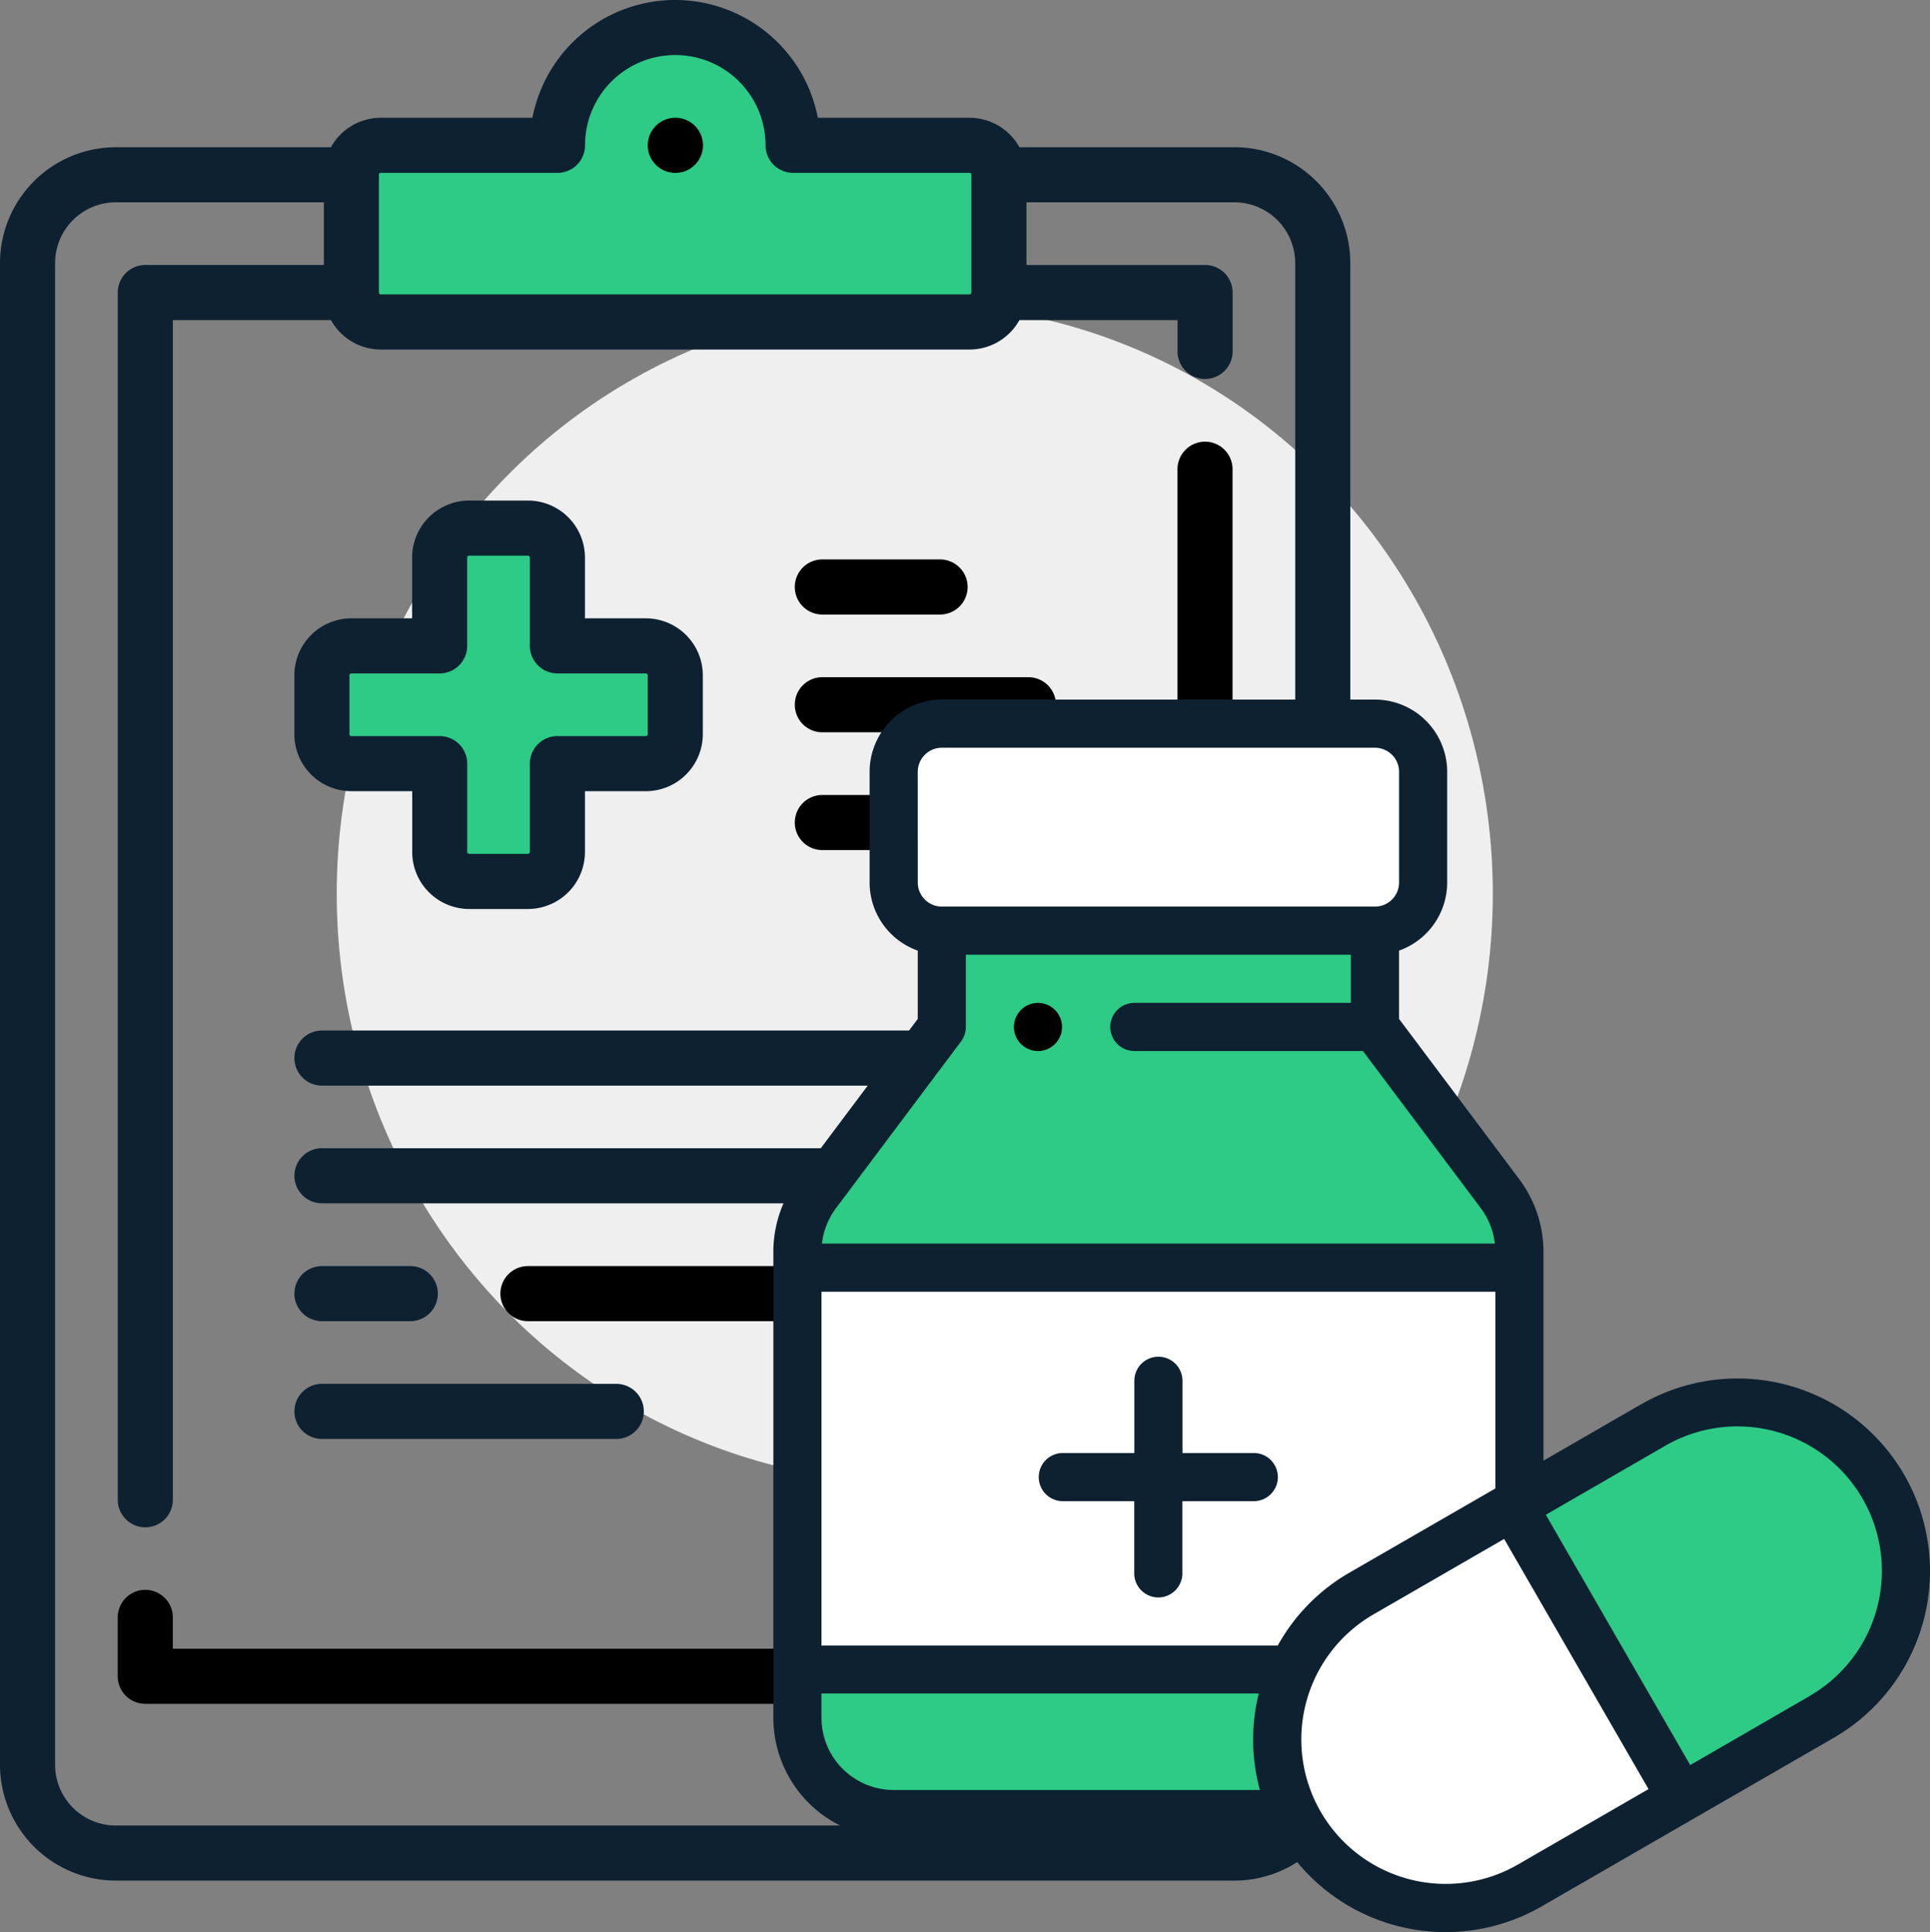 <svg xmlns="http://www.w3.org/2000/svg" width="72.7" height="72.763" viewBox="0 0 72.7 72.763">
  <rect x="0" y="0" width="72.7" height="72.763" fill="#808080" stroke="none"/>
  <defs>
    <style>
      .cls-1 {
        fill: #efefef;
      }

      .cls-2 {
        fill: #2dcb86;
      }

      .cls-3 {
        fill: #0d2131;
      }

      .cls-4 {
        fill: #fff;
      }
    </style>
  </defs>
  <g id="Group_2369" data-name="Group 2369" transform="translate(-81 -56.196)">
    <g id="Group_2372" data-name="Group 2372" transform="translate(-6 -1.963)">
      <g id="Group_2323" data-name="Group 2323" transform="translate(99.684 69.618)">
        <g id="Group_2368" data-name="Group 2368" transform="translate(0 0)">
          <ellipse id="Ellipse_1" data-name="Ellipse 1" class="cls-1" cx="21.774" cy="22.198" rx="21.774" ry="22.198"/>
        </g>
      </g>
      <g id="Group_2371" data-name="Group 2371" transform="translate(87 58.159)">
        <path id="Union_1" data-name="Union 1" class="cls-2" d="M0,10.454V3.69H8.006a4,4,0,0,1,7.97,0H24.6v6.764Z" transform="translate(13.222 1.591)"/>
        <g id="form">
          <rect id="Rectangle_11" data-name="Rectangle 11" class="cls-2" width="4.304" height="12.298" transform="translate(16.912 20.039)"/>
          <rect id="Rectangle_12" data-name="Rectangle 12" class="cls-2" width="12.913" height="3.075" transform="translate(12.608 24.958)"/>
          <path id="Path_92" data-name="Path 92" class="cls-3" d="M46.5,5.544H38.4A2.148,2.148,0,0,0,36.52,4.436H30.807a5.475,5.475,0,0,0-10.751,0H14.339a2.141,2.141,0,0,0-1.873,1.109h-8.1A4.369,4.369,0,0,0,0,9.908V66.459a4.369,4.369,0,0,0,4.364,4.364H46.5a4.369,4.369,0,0,0,4.364-4.364V9.908A4.369,4.369,0,0,0,46.5,5.544ZM14.339,6.51H21a1.037,1.037,0,0,0,1.037-1.037,3.4,3.4,0,1,1,6.8,0,1.039,1.039,0,0,0,1.037,1.037H36.52a.071.071,0,0,1,.071.071v4.435a.071.071,0,0,1-.071.071H14.344a.071.071,0,0,1-.071-.07h0s0,0,0-.005V6.582A.069.069,0,0,1,14.339,6.51Zm34.45,59.949A2.292,2.292,0,0,1,46.5,68.748H4.364a2.291,2.291,0,0,1-2.289-2.289V9.908A2.291,2.291,0,0,1,4.364,7.619H12.2v2.36H5.473a1.038,1.038,0,0,0-1.037,1.037V56.48a1.037,1.037,0,1,0,2.075,0V12.054h5.956a2.148,2.148,0,0,0,1.878,1.109H36.52A2.148,2.148,0,0,0,38.4,12.054h5.956v1.18a1.037,1.037,0,1,0,2.075,0V11.017a1.037,1.037,0,0,0-1.037-1.037H38.666V7.619H46.5a2.292,2.292,0,0,1,2.289,2.289Zm0,0"/>
          <path id="Path_93" data-name="Path 93" d="M73.018,120.242a1.038,1.038,0,0,0-1.037,1.037V165.7H34.137v-1.18a1.037,1.037,0,1,0-2.075,0v2.217a1.037,1.037,0,0,0,1.037,1.037H73.018a1.037,1.037,0,0,0,1.037-1.037V121.279A1.037,1.037,0,0,0,73.018,120.242Zm0,0" transform="translate(-27.627 -103.609)"/>
          <path id="Path_94" data-name="Path 94" d="M177.438,34.137a1.037,1.037,0,1,0,0-2.075h-.011a1.037,1.037,0,0,0,.011,2.075Zm0,0" transform="translate(-151.995 -27.627)"/>
          <path id="Path_95" data-name="Path 95" class="cls-3" d="M82.307,147.219H84.6v2.289a2.149,2.149,0,0,0,2.146,2.147H88.96a2.149,2.149,0,0,0,2.146-2.147v-2.289H93.4a2.149,2.149,0,0,0,2.146-2.146v-2.218a2.149,2.149,0,0,0-2.146-2.146H91.106v-2.289a2.149,2.149,0,0,0-2.146-2.146H86.742a2.149,2.149,0,0,0-2.146,2.146v2.289H82.307a2.149,2.149,0,0,0-2.147,2.146v2.218A2.149,2.149,0,0,0,82.307,147.219Zm-.072-4.364a.072.072,0,0,1,.072-.071h3.326a1.038,1.038,0,0,0,1.037-1.037v-3.327a.072.072,0,0,1,.071-.071H88.96a.072.072,0,0,1,.071.071v3.327a1.038,1.038,0,0,0,1.037,1.037H93.4a.072.072,0,0,1,.071.071v2.218a.071.071,0,0,1-.071.071H90.068a1.038,1.038,0,0,0-1.037,1.037v3.326a.072.072,0,0,1-.071.072H86.742a.072.072,0,0,1-.071-.072v-3.326a1.038,1.038,0,0,0-1.037-1.037H82.307a.072.072,0,0,1-.072-.071Zm0,0" transform="translate(-69.072 -117.423)"/>
          <path id="Path_96" data-name="Path 96" d="M217.475,154.384h4.435a1.037,1.037,0,0,0,0-2.075h-4.435a1.037,1.037,0,0,0,0,2.075Zm0,0" transform="translate(-186.499 -131.241)"/>
          <path id="Path_97" data-name="Path 97" d="M217.475,186.446h7.762a1.037,1.037,0,1,0,0-2.075h-7.762a1.037,1.037,0,0,0,0,2.075Zm0,0" transform="translate(-186.499 -158.868)"/>
          <path id="Path_98" data-name="Path 98" d="M217.475,218.513h7.762a1.037,1.037,0,1,0,0-2.075h-7.762a1.037,1.037,0,0,0,0,2.075Zm0,0" transform="translate(-186.499 -186.499)"/>
          <path id="Path_99" data-name="Path 99" class="cls-3" d="M81.2,282.638h23.286a1.037,1.037,0,1,0,0-2.075H81.2a1.037,1.037,0,1,0,0,2.075Zm0,0" transform="translate(-69.072 -241.754)"/>
          <path id="Path_100" data-name="Path 100" class="cls-3" d="M81.2,314.7H107.81a1.037,1.037,0,0,0,0-2.075H81.2a1.037,1.037,0,0,0,0,2.075Zm0,0" transform="translate(-69.072 -269.384)"/>
          <path id="Path_101" data-name="Path 101" class="cls-3" d="M81.2,378.833H92.286a1.037,1.037,0,1,0,0-2.075H81.2a1.037,1.037,0,1,0,0,2.075Zm0,0" transform="translate(-69.072 -324.643)"/>
          <path id="Path_102" data-name="Path 102" d="M156.161,344.691H137.31a1.037,1.037,0,1,0,0,2.075h18.85a1.037,1.037,0,1,0,0-2.075Zm0,0" transform="translate(-117.423 -297.011)"/>
          <path id="Path_103" data-name="Path 103" class="cls-3" d="M81.2,346.766h3.327a1.037,1.037,0,0,0,0-2.075H81.2a1.037,1.037,0,1,0,0,2.075Zm0,0" transform="translate(-69.072 -297.011)"/>
        </g>
        <g id="medicine_1_" data-name="medicine (1)" transform="translate(29.131 26.346)">
          <path id="Path_104" data-name="Path 104" class="cls-4" d="M25.451,235.988v15.139H44.1l8.551-6.3v-8.838Z" transform="translate(-24.567 -214.594)"/>
          <path id="Path_105" data-name="Path 105" class="cls-2" d="M336.709,295.149a6.345,6.345,0,0,1-2.323,8.668l-5.285,3.051-6.346-10.991,5.285-3.051A6.346,6.346,0,0,1,336.709,295.149Z" transform="translate(-294.919 -265.505)"/>
          <path id="Path_106" data-name="Path 106" class="cls-4" d="M233.688,335.023l6.346,10.991-5.706,3.294a6.346,6.346,0,0,1-6.346-10.991Z" transform="translate(-205.852 -304.651)"/>
          <path id="Path_107" data-name="Path 107" class="cls-2" d="M47.208,99.621l4.714,6.285a3.63,3.63,0,0,1,.725,2.176v.6h-27.2v-.6a3.63,3.63,0,0,1,.725-2.176l4.714-6.285V95.995H47.208Z" transform="translate(-24.567 -87.292)"/>
          <path id="Path_108" data-name="Path 108" class="cls-4" d="M85.393,11.812v4.17A1.813,1.813,0,0,1,83.58,17.8H67.262a1.813,1.813,0,0,1-1.813-1.813v-4.17A1.813,1.813,0,0,1,67.262,10H83.58A1.813,1.813,0,0,1,85.393,11.812Z" transform="translate(-60.939 -9.093)"/>
          <path id="Path_109" data-name="Path 109" class="cls-2" d="M44.1,402.981H25.451v1.813a3.626,3.626,0,0,0,3.626,3.626h15.1Z" transform="translate(-24.567 -366.447)"/>
          <path id="Path_110" data-name="Path 110" d="M116.6,127.808a.906.906,0,1,0-.906-.906A.907.907,0,0,0,116.6,127.808Z" transform="translate(-106.632 -114.573)"/>
          <path id="Path_111" data-name="Path 111" class="cls-3" d="M133.857,276.613h-2.72v-2.72a.906.906,0,1,0-1.813,0v2.72H126.6a.907.907,0,0,0,0,1.813h2.72v2.719a.906.906,0,1,0,1.813,0v-2.719h2.72a.907.907,0,0,0,0-1.813Z" transform="translate(-115.726 -248.239)"/>
          <path id="Path_112" data-name="Path 112" class="cls-3" d="M48.393,26.536l-3.682,2.126V20.789a4.565,4.565,0,0,0-.907-2.72l-4.533-6.043V9.453a2.724,2.724,0,0,0,1.813-2.564V2.72A2.723,2.723,0,0,0,38.365,0H22.048a2.723,2.723,0,0,0-2.72,2.72V6.89a2.724,2.724,0,0,0,1.813,2.564v2.573L16.608,18.07a4.565,4.565,0,0,0-.906,2.719V38.346a4.538,4.538,0,0,0,4.533,4.533H34.8a7.245,7.245,0,0,0,9.851,2.564L55.645,39.1a7.252,7.252,0,0,0-7.252-12.561ZM34.7,35.626H17.515V22.3H42.9v7.408l-5.5,3.173A7.2,7.2,0,0,0,34.7,35.626ZM21.141,2.72a.907.907,0,0,1,.906-.906H38.365a.908.908,0,0,1,.907.906V6.89a.908.908,0,0,1-.907.906H22.048a.908.908,0,0,1-.906-.906S21.141,2.72,21.141,2.72Zm1.632,10.153a.906.906,0,0,0,.181-.544V9.609h14.5v1.813H29.3a.906.906,0,1,0,0,1.813h8.612l4.442,5.922a2.743,2.743,0,0,1,.525,1.33H17.534a2.742,2.742,0,0,1,.525-1.33ZM17.515,38.346V37.43h16.47a7.264,7.264,0,0,0,.044,3.635H20.235A2.723,2.723,0,0,1,17.515,38.346Zm26.233,5.526a5.439,5.439,0,1,1-5.439-9.421l4.921-2.841,5.439,9.421Zm10.991-6.346-4.5,2.6L44.8,30.7l4.5-2.6a5.439,5.439,0,1,1,5.439,9.421Z" transform="translate(-15.702)"/>
        </g>
      </g>
    </g>
  </g>
</svg>
